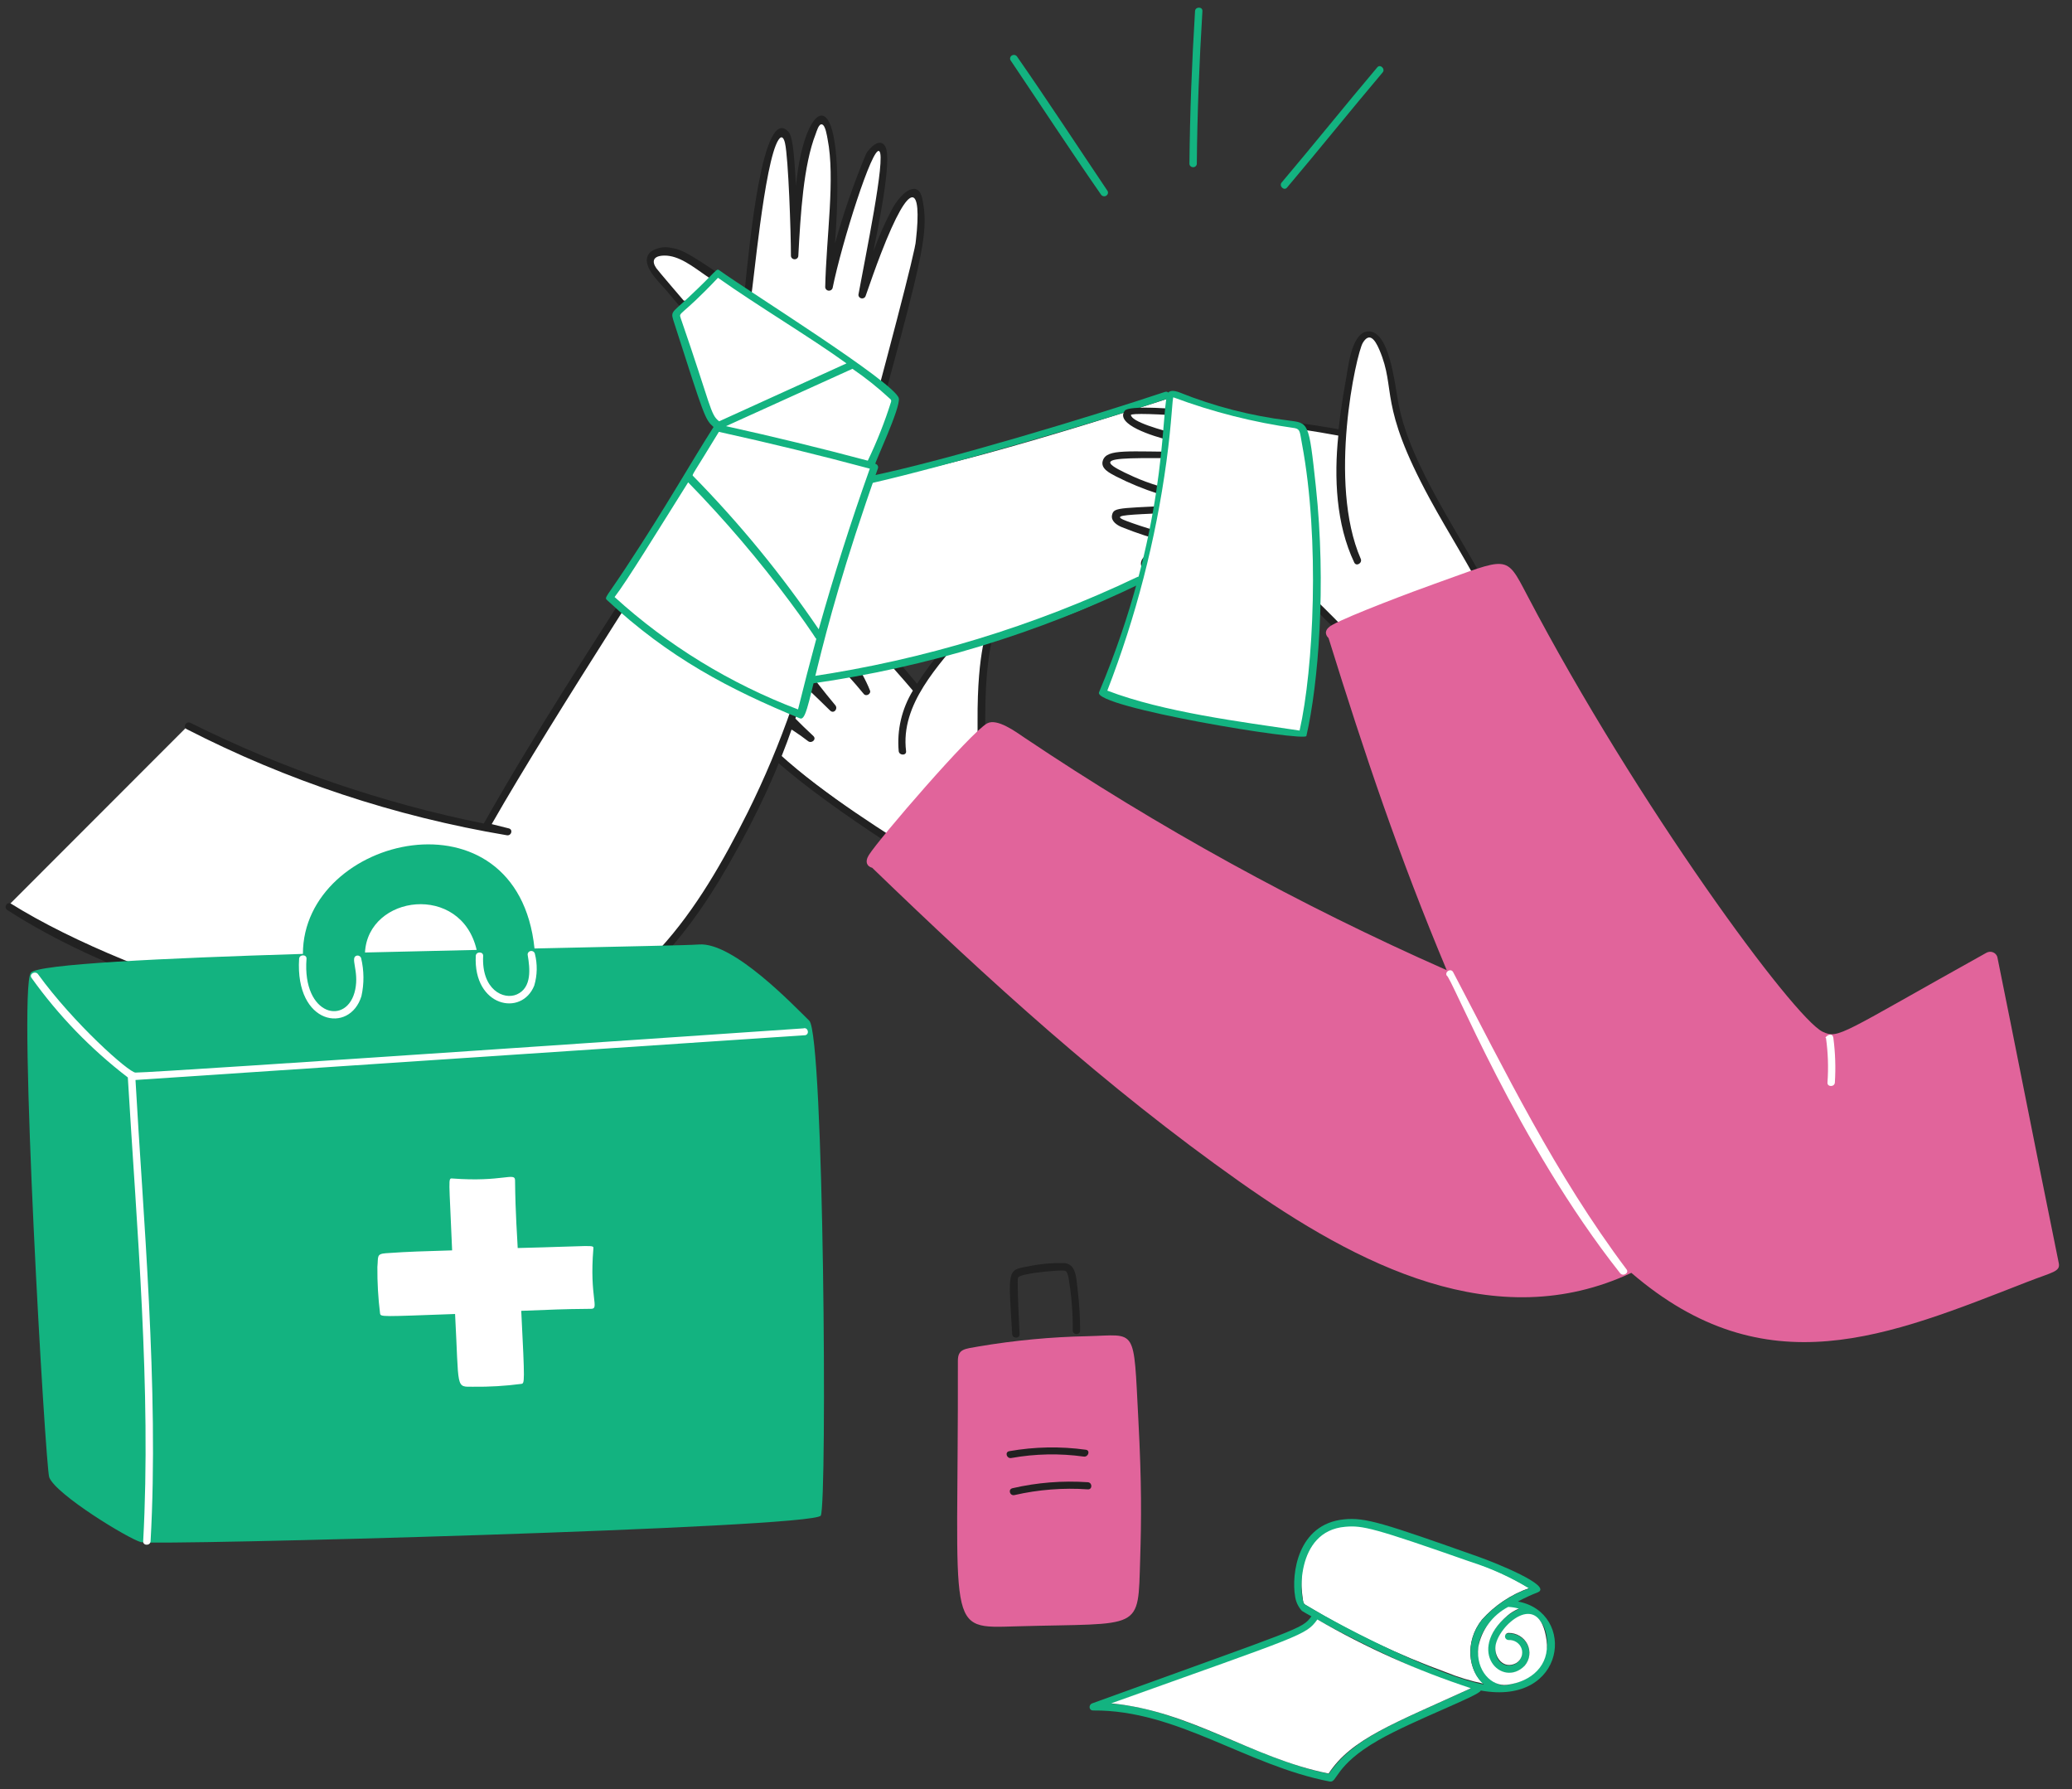<svg width="139" height="120" viewBox="0 0 139 120" fill="none" xmlns="http://www.w3.org/2000/svg">
<rect x="0" y="0" width="139" height="120" fill="#333333" stroke="none"/>
<g id="first-aid--health-wellness-first-aid">
<g id="arms">
<g id="group">
<path id="vector" d="M67.248 52.383C66.001 51.86 65.885 50.389 65.881 49.149C65.85 42.17 67.096 41.654 66.238 41.209C65.531 40.842 64.756 42.114 63.641 43.505C62.883 44.404 62.194 45.355 61.578 46.35L61.522 46.201C59.556 43.783 57.402 41.514 55.081 39.411C54.97 39.306 54.823 39.246 54.668 39.243C54.514 39.239 54.364 39.293 54.248 39.392C53.424 40.124 57.057 43.516 58.192 46.414C56.926 44.839 53.681 41.288 51.633 41.056C50.538 40.846 55.225 46.629 55.911 47.485C54.148 45.763 52.304 44.026 50.045 42.988C49.769 42.861 49.37 43.676 50.462 45.15C51.624 46.725 52.952 48.18 54.424 49.49C48.52 44.998 44.057 46.445 65.449 59.886C65.993 60.23 67.248 52.383 67.248 52.383Z" fill="white"/>
<path id="vector_2" d="M67.365 52.172C65.891 51.526 66.096 49.464 66.096 48.059C66.096 42.292 67.224 41.996 66.552 41.19C65.657 40.114 64.377 42.181 63.302 43.467C62.652 44.224 62.056 45.023 61.519 45.858C59.641 43.569 57.594 41.414 55.395 39.41C54.483 38.529 53.673 39.208 53.849 39.927C54.046 40.726 56.136 43.353 56.961 44.653C55.894 43.479 54.698 42.42 53.394 41.495C52.969 41.223 51.727 40.605 51.333 40.884C50.78 41.278 51.837 42.559 52.086 42.914C52.544 43.562 53.675 45.061 53.73 45.133C52.704 44.215 51.542 43.447 50.283 42.856C49.46 42.459 49.285 43.339 49.589 44.176C50.109 45.162 50.755 46.08 51.513 46.91C53.09 48.736 52.724 47.898 50.483 47.063C48.698 46.399 46.775 48.66 62.59 58.467C62.868 58.639 63.108 58.214 62.848 58.047C59.327 55.783 55.374 53.379 52.263 50.547C51.478 49.866 50.768 49.109 50.142 48.289C50.063 48.155 49.726 47.485 49.945 47.408C51.488 47.938 52.928 48.714 54.205 49.704C54.444 49.895 54.804 49.585 54.561 49.36C50.842 45.91 49.137 43.016 50.242 43.371C52.584 44.605 53.687 45.698 55.691 47.658C55.927 47.889 56.226 47.562 56.048 47.313C54.457 45.407 53.001 43.4 51.688 41.305C51.792 41.333 51.898 41.352 52.005 41.362C53.864 41.848 56.745 45.082 57.95 46.547C58.108 46.74 58.448 46.528 58.366 46.318C57.216 43.364 53.255 39.487 54.561 39.468C55.229 39.459 60.289 45.173 61.24 46.318C60.495 47.543 60.162 48.962 60.289 50.378C60.328 50.684 60.822 50.684 60.784 50.378C60.392 47.223 62.952 44.648 64.827 42.361C65.038 42.055 65.291 41.778 65.58 41.538C65.835 41.362 66.16 41.346 66.214 41.691C66.324 42.399 65.547 43.301 65.58 48.445C65.589 49.88 65.461 51.909 67.086 52.616C67.406 52.727 67.665 52.3 67.365 52.172Z" fill="#212121"/>
</g>
<path id="vector_3" d="M58.332 31.948C58.332 31.948 53.837 44.461 54.071 45.59C54.071 45.59 71.213 43.065 77.098 38.377C77.098 38.377 79.853 27.737 78.684 26.63C78.684 26.63 61.106 32.407 58.332 31.948Z" fill="white"/>
<path id="vector_4" d="M0.547 60.744C6.67 64.59 13.725 66.847 20.839 68.474C26.19 69.698 31.936 70.573 37.109 68.723C45.374 65.759 50.521 55.519 53.318 47.446C58.353 29.298 63.67 11.742 61.087 12.987C59.843 13.687 58.59 17.537 57.836 19.722C58.238 17.338 59.906 9.977 59.046 9.811C57.958 9.461 55.814 18.116 55.617 19.205C55.73 15.713 56.52 10.951 55.518 8.319C55.394 7.993 54.949 7.81 54.666 8.453C53.97 10.208 53.588 12.065 53.536 13.944C52.71 23.895 54.05 6.687 52.129 9.044C51.158 10.238 50.307 18.284 50.172 19.684L49.993 19.894C49.735 19.703 47.295 18.1 47.021 17.905C44.57 16.159 43.373 16.965 43.652 17.77C43.789 18.171 44.041 18.375 45.713 20.392H45.812C46.867 22.152 47.718 24.019 48.349 25.96C49.012 28.017 49.033 28.83 47.438 31.47C45.395 34.85 36.354 48.724 32.555 55.444L34.005 55.808C26.53 54.506 19.304 52.112 12.575 48.709L0.547 60.744Z" fill="white"/>
<path id="vector_5" d="M61.878 13.351C61.619 12.061 60.531 12.767 59.837 14.039C59.354 14.954 58.937 15.901 58.589 16.872C58.834 15.598 59.868 10.766 59.401 9.849C59.049 9.158 58.306 9.942 58.096 10.328C57.278 12.288 56.583 14.294 56.016 16.335C56.878 4.681 53.964 6.458 53.4 12.452C53.303 10.966 53.237 9.232 52.904 8.854C51.164 6.886 50.267 16.463 49.952 19.55C46.347 17.041 45.78 16.729 45.017 16.622C44.783 16.57 44.539 16.567 44.304 16.613C44.068 16.659 43.845 16.754 43.65 16.89C42.821 17.666 44.2 18.891 44.68 19.455C45.519 20.435 45.516 20.505 45.731 20.583C46.701 22.237 48.751 26.362 48.584 28.256C48.367 30.766 39.17 43.344 32.454 55.234C25.608 53.85 18.988 51.578 12.774 48.479C12.498 48.339 12.236 48.752 12.516 48.899C19.242 52.354 26.492 54.757 33.997 56.018C34.314 56.074 34.432 55.635 34.135 55.559C33.759 55.463 33.382 55.367 32.986 55.272C37.155 47.971 45.694 34.979 47.828 31.413C49.079 29.324 49.465 28.244 48.661 25.902C47.996 23.95 47.133 22.066 46.085 20.277C46.064 20.24 46.032 20.209 45.993 20.189C45.955 20.168 45.911 20.159 45.867 20.162C45.806 20.092 44.135 18.143 44.024 17.981C43.706 17.514 43.824 17.153 44.559 17.141C45.558 17.123 46.521 17.911 47.353 18.481C49.827 20.179 49.456 19.866 49.87 20.164C50.057 20.298 50.266 20.051 50.385 19.858C50.505 19.609 51.264 10.822 52.228 9.373C52.469 9.011 52.604 9.335 52.663 9.603C52.889 10.6 53.06 15.591 53.06 17.163C53.063 17.224 53.091 17.282 53.137 17.324C53.183 17.366 53.244 17.389 53.307 17.389C53.371 17.389 53.432 17.366 53.478 17.324C53.524 17.282 53.552 17.224 53.555 17.163C53.706 14.357 53.896 11.086 54.724 8.973C54.785 8.82 54.922 8.286 55.141 8.343C55.378 8.403 55.476 9.109 55.517 9.319C56.042 11.972 55.431 15.864 55.359 19.268C55.363 19.325 55.387 19.378 55.428 19.42C55.469 19.461 55.523 19.488 55.582 19.495C55.641 19.501 55.7 19.488 55.75 19.457C55.799 19.426 55.836 19.38 55.854 19.325C56.464 16.302 58.545 9.716 58.985 10.141C59.457 10.483 57.996 17.491 57.598 19.708C57.579 19.769 57.587 19.834 57.618 19.89C57.65 19.945 57.703 19.987 57.766 20.004C57.829 20.022 57.897 20.015 57.955 19.985C58.012 19.954 58.055 19.903 58.073 19.842C58.407 18.884 58.735 17.943 59.104 16.991C61.102 11.83 61.869 12.418 61.442 16.13C61.442 17.333 53.337 46.716 53.119 47.432C52.286 49.835 51.3 52.185 50.166 54.47C46.915 60.96 42.813 67.453 34.928 69.164C26.132 71.074 8.988 65.75 0.745 60.612C0.467 60.439 0.226 60.864 0.487 61.032C7.012 65.241 15.621 67.841 23.315 69.316C34.979 71.552 42.405 69.246 48.8 58.123C53.045 50.737 53.903 46.608 55.894 39.258C61.67 17.93 62.436 16.14 61.878 13.351Z" fill="#212121"/>
<g id="group_2">
<path id="vector_6" d="M78.149 26.285C78.445 26.186 78.584 26.644 78.288 26.744C74.005 28.188 63.453 31.276 58.45 32.407C58.132 32.477 58.015 32.01 58.311 31.948C63.466 30.886 73.168 27.946 78.149 26.285Z" fill="#13B380"/>
<path id="vector_7" d="M76.286 38.703C76.564 38.57 76.822 38.992 76.543 39.123C69.61 42.483 62.164 44.75 54.489 45.839C54.172 45.882 54.054 45.419 54.35 45.38C61.973 44.252 69.371 42 76.286 38.703Z" fill="#13B380"/>
</g>
<path id="vector_8" d="M48.147 18.344C45.477 21.102 45.23 20.893 45.353 21.253C47.5 27.531 47.572 28.142 48.145 28.603C46.926 30.557 41.625 39.357 40.914 40.045C44.606 43.457 48.966 46.124 53.738 47.89C55.068 42.268 56.721 36.723 58.69 31.278L58.44 31.212C59.089 29.854 59.63 28.45 60.057 27.012C60.34 26.018 51.549 20.774 48.147 18.344Z" fill="white"/>
<path id="vector_9" d="M60.294 26.706C60.034 25.662 50.164 19.505 48.266 18.134C48.039 17.971 48.131 18.134 46.163 19.971C44.979 21.076 44.97 20.853 45.252 21.731C47.264 28.001 47.293 28.123 47.868 28.639C46.209 31.245 44.818 33.776 41.962 38.109C40.678 40.058 40.519 40.075 40.73 40.252C44.884 44.125 48.958 46.244 53.65 48.174C54.394 48.533 54.355 44.154 58.901 31.394C58.916 31.333 58.906 31.269 58.873 31.215C58.84 31.162 58.786 31.123 58.723 31.107C58.646 31.107 60.444 27.31 60.294 26.706ZM45.669 21.349C45.514 20.898 45.63 21.31 48.166 18.631C50.758 20.47 54.417 22.655 56.787 24.372L48.245 28.256C47.642 27.8 47.72 27.278 45.669 21.349ZM53.536 47.58C48.975 45.846 44.798 43.287 41.23 40.042C42.051 38.985 44.13 35.59 46.165 32.35C48.626 34.872 50.91 37.55 53.001 40.367C54.762 42.747 54.693 42.835 54.765 42.835C54.336 44.412 53.926 45.994 53.536 47.58ZM54.923 42.204C52.433 38.537 49.608 35.092 46.482 31.91C46.41 31.84 46.529 31.759 48.226 28.963C51.621 29.71 54.997 30.533 58.352 31.432C57.086 34.985 55.943 38.578 54.923 42.204ZM59.781 26.936C59.356 28.29 58.833 29.613 58.216 30.896C55.065 30.056 51.894 29.286 48.704 28.581L57.186 24.735C58.068 25.338 58.902 26.003 59.682 26.725C59.779 26.802 59.798 26.84 59.779 26.936H59.781Z" fill="#13B380"/>
<path id="vector_10" d="M102.033 44.114C99.46 39.449 94.194 30.805 93.526 26.973C93.391 25.672 93.084 24.393 92.614 23.166C92.117 22.1 91.147 22.04 90.692 24.544C90.466 25.794 90.176 27.377 90.014 29.094C86.523 28.44 76.058 27.08 75.631 27.74C74.979 28.891 82.374 30.201 84.034 30.571H75.136C74.411 30.571 73.746 31.033 74.502 31.528C79.688 34.921 89.679 33.299 75.335 34.379C74.552 34.438 74.658 34.933 75.275 35.163C81.32 37.422 86.144 36.299 77.813 37.193C74.855 37.51 78.215 40.522 85.165 39.049C85.441 38.959 85.737 38.946 86.021 39.01C86.305 39.074 86.564 39.214 86.77 39.412C87.721 40.105 91.061 43.768 94.283 47.28C97.195 50.454 102.365 44.718 102.033 44.114Z" fill="white"/>
<path id="vector_11" d="M100.185 40.138C97.976 35.833 94.642 31.317 93.824 27.108C93.558 25.739 93.219 22.138 91.763 22.229C90.772 22.292 90.491 24.218 90.356 25.08C90.232 25.875 90.006 26.868 89.802 28.79C86.774 28.234 75.998 26.814 75.454 27.547C74.775 28.462 77.357 29.264 78.487 29.536C82.668 30.545 82.909 30.302 79.517 30.302C75.692 30.302 74.268 30.078 73.988 30.876C73.793 31.432 74.465 31.733 74.858 31.947C76.668 32.869 78.623 33.496 80.644 33.803C75.076 34.123 74.725 33.957 74.6 34.549C74.516 34.95 74.935 35.224 75.252 35.353C79.506 37.064 81.415 36.49 79.295 36.753C78.042 36.906 77.454 36.838 76.917 37.212C75.306 38.332 78.974 40.362 85.002 39.297C86.121 39.099 86.058 39.055 87.182 39.948C89.029 41.418 90.603 43.572 92.493 44.961C92.752 45.151 92.993 44.726 92.75 44.541C90.793 43.042 88.342 39.921 86.588 38.916C85.565 38.331 84.937 39.126 81.475 39.126C80.29 39.182 79.106 38.986 78.007 38.552C75.237 37.254 79.084 37.298 82.347 36.926C82.394 36.923 82.44 36.908 82.478 36.881C82.516 36.854 82.546 36.818 82.564 36.775C82.581 36.733 82.586 36.687 82.577 36.642C82.568 36.597 82.546 36.555 82.514 36.522C82.47 36.478 82.41 36.451 82.347 36.448C80.347 36.299 78.375 35.901 76.481 35.261C73.71 34.329 74.923 34.663 82.861 34.152C83.119 34.135 83.219 33.725 82.921 33.673C80.609 33.269 78.208 32.941 76.045 31.971C72.492 30.375 74.906 30.765 84.092 30.765C84.152 30.762 84.208 30.738 84.251 30.699C84.294 30.66 84.322 30.607 84.329 30.55C84.336 30.493 84.322 30.435 84.29 30.387C84.257 30.339 84.209 30.303 84.152 30.286C82.855 29.962 75.983 28.713 75.868 27.836C75.835 27.584 83.089 27.983 89.78 29.214C89.49 32.031 89.628 35.154 90.85 37.728C90.986 38.016 91.41 37.764 91.285 37.479C89.056 32.363 90.991 23.716 91.423 22.995C91.845 22.295 92.213 22.705 92.533 23.454C93.709 26.205 92.408 26.994 95.922 33.464C97.17 35.76 98.597 37.961 99.764 40.294C99.888 40.654 100.323 40.406 100.185 40.138Z" fill="#212121"/>
<path id="vector_12" d="M138.113 84.718C136.251 75.56 135.244 70.347 133.992 64.188C133.961 64.081 133.893 63.987 133.798 63.922C133.704 63.858 133.589 63.827 133.474 63.835C133.398 63.841 133.324 63.863 133.258 63.901C123.455 69.357 123.355 69.698 122.28 69.201C120.362 68.312 109.785 53.913 102.443 39.908C100.985 37.125 101.225 37.388 96.222 39.162C94.975 39.603 90.514 41.274 89.365 41.917C88.862 42.197 88.858 42.538 89.127 42.797C91.579 50.677 93.844 57.413 97.054 65.068C87.16 60.7 77.689 55.488 68.756 49.494C68.144 49.081 66.888 48.149 66.218 48.518C65.126 49.121 58.996 56.222 58.292 57.338C57.992 57.814 58.178 58.119 58.509 58.199C66.318 65.739 74.178 72.907 83.121 79.226C91.104 84.868 100.35 89.626 109.439 85.368C118.467 93.13 126.661 89.615 136.033 85.962C137.681 85.319 138.23 85.291 138.113 84.718Z" fill="#E1649B"/>
<path id="vector_13" d="M108.684 85.388C108.881 85.637 109.304 85.383 109.119 85.138C104.314 78.738 100.959 71.816 97.486 65.202C97.334 64.912 96.912 65.164 97.051 65.431C97.344 65.431 101.764 76.632 108.684 85.388Z" fill="white"/>
<path id="vector_14" d="M122.497 69.621C122.635 70.611 122.668 71.611 122.596 72.606C122.574 72.912 123.072 72.913 123.092 72.606C123.155 71.611 123.122 70.611 122.992 69.621C122.922 69.1 122.321 69.621 122.497 69.621Z" fill="white"/>
<g id="group_3">
<path id="vector_15" d="M68.221 3.784C68.184 3.735 68.129 3.7 68.067 3.688C68.005 3.675 67.941 3.686 67.886 3.717C67.832 3.748 67.791 3.798 67.773 3.856C67.754 3.915 67.759 3.978 67.786 4.033C69.808 7.037 71.803 10.089 73.87 13.063C73.907 13.113 73.962 13.147 74.024 13.159C74.086 13.172 74.15 13.162 74.205 13.131C74.259 13.099 74.3 13.05 74.318 12.991C74.337 12.933 74.332 12.87 74.305 12.814C72.284 9.81 70.306 6.78 68.221 3.784Z" fill="#13B380"/>
<path id="vector_16" d="M80.169 0.742C79.959 4.166 79.823 7.572 79.793 10.997C79.799 11.057 79.827 11.112 79.873 11.152C79.919 11.193 79.979 11.215 80.041 11.215C80.103 11.215 80.162 11.193 80.208 11.152C80.254 11.112 80.282 11.057 80.288 10.997C80.318 7.572 80.456 4.147 80.664 0.742C80.683 0.436 80.188 0.436 80.169 0.742Z" fill="#13B380"/>
<path id="vector_17" d="M92.399 4.511C90.233 7.074 88.145 9.679 85.979 12.241C85.783 12.473 86.139 12.817 86.336 12.585C88.502 10.024 90.589 7.418 92.756 4.855C92.952 4.624 92.596 4.28 92.399 4.511Z" fill="#13B380"/>
</g>
<path id="vector_18" d="M87.283 28.64C88.31 29.491 88.971 43.163 87.381 49.303C81.678 48.472 77.511 47.858 73.969 46.51C76.516 40.05 78.048 33.259 78.515 26.361C81.323 27.485 84.27 28.252 87.283 28.64Z" fill="white"/>
<path id="vector_19" d="M88.273 32.618C87.8 28.222 87.793 28.384 86.41 28.198C83.893 27.885 81.43 27.248 79.088 26.304C78.791 26.204 78.397 26.113 78.295 26.492C77.88 28.039 78.284 35.592 73.728 46.432C73.31 47.425 87.575 49.776 87.639 49.359C88.442 45.889 88.984 39.23 88.273 32.618ZM87.185 48.998C83.219 48.404 78.08 47.768 74.284 46.319C76.203 41.366 77.532 36.218 78.248 30.974C78.621 28.251 78.644 26.574 78.724 26.651C81.35 27.631 84.081 28.324 86.868 28.715C87.235 28.79 87.198 28.995 87.343 29.765C88.554 36.208 88.117 44.893 87.183 48.996L87.185 48.998Z" fill="#13B380"/>
</g>
<g id="medicine">
<path id="vector_20" d="M54.289 68.455C53.298 67.498 49.196 63.154 46.877 63.345C46.164 63.402 41.705 63.478 35.857 63.613C34.723 52.658 20.321 56.004 20.321 63.976C10.908 64.263 2.526 64.665 2.07 65.236C1.181 66.371 3.05 98.447 3.303 99.082C3.758 100.249 8.613 103.196 9.446 103.426C10.278 103.674 54.628 102.489 55.063 101.647C55.499 100.804 55.279 69.411 54.289 68.455ZM24.485 63.882C24.69 60.004 30.938 59.206 31.976 63.709L24.485 63.882Z" fill="#13B380"/>
<g id="group_4">
<path id="vector_21" d="M53.894 68.971C53.851 68.971 10.684 71.936 9.089 71.936C8.647 71.936 4.947 68.643 2.55 65.336C2.37 65.088 1.93 65.32 2.115 65.585C3.915 68.106 6.092 70.356 8.575 72.262C9.169 82.294 10.159 93.181 9.605 103.373C9.589 103.679 10.084 103.679 10.101 103.373C10.681 93.2 9.566 81.09 9.09 72.433L54.033 69.429C54.331 69.335 54.191 68.875 53.894 68.971Z" fill="white"/>
<path id="vector_22" d="M24.247 66.809C24.433 65.969 24.426 65.101 24.227 64.264C24.21 64.204 24.169 64.153 24.114 64.121C24.059 64.089 23.993 64.079 23.93 64.092C23.463 64.221 24.095 65.091 23.831 66.369C23.324 68.823 20.264 68.174 20.562 64.303C20.585 63.997 20.085 63.996 20.066 64.303C19.788 68.757 23.469 69.346 24.247 66.809Z" fill="white"/>
<path id="vector_23" d="M35.84 66.101C36.047 65.403 36.061 64.664 35.88 63.959C35.872 63.928 35.858 63.9 35.839 63.875C35.82 63.85 35.795 63.829 35.768 63.813C35.74 63.797 35.71 63.786 35.678 63.782C35.646 63.777 35.614 63.779 35.582 63.786C35.551 63.794 35.522 63.807 35.496 63.826C35.47 63.844 35.448 63.867 35.432 63.894C35.415 63.921 35.404 63.95 35.399 63.981C35.395 64.012 35.396 64.043 35.404 64.073C35.549 64.933 35.698 66.243 34.672 66.694C33.78 67.084 32.297 66.374 32.412 64.111C32.427 63.805 31.932 63.805 31.917 64.111C31.745 67.528 34.998 68.203 35.84 66.101Z" fill="white"/>
<path id="vector_24" d="M39.805 83.761C39.83 83.456 39.95 83.576 34.73 83.703C34.703 82.984 34.576 81.51 34.552 79.153C34.546 78.6 33.7 79.293 30.35 79.039C30.04 79.015 30.133 78.991 30.331 83.86C28.247 83.93 27.613 83.93 25.892 84.051C25.239 84.098 25.384 84.282 25.317 84.97C25.308 86.012 25.368 87.054 25.496 88.089C25.547 88.33 25.539 88.307 30.529 88.127C30.802 93.221 30.542 93.006 31.738 93.006C32.818 93.02 33.898 92.956 34.968 92.815C35.196 92.774 35.215 92.81 34.968 87.915C37.462 87.829 37.304 87.803 39.664 87.78C40.228 87.774 39.535 87.02 39.805 83.761Z" fill="white"/>
</g>
<g id="group_5">
<path id="vector_25" d="M76.367 95.222C76.034 88.906 76.302 89.535 72.959 89.616C70.507 89.665 68.062 89.896 65.647 90.305C64.704 90.473 64.257 90.463 64.259 91.28C64.303 109.595 63.35 109.212 68.223 109.074C76.701 108.835 76.332 109.463 76.488 104.578C76.57 101.875 76.593 99.528 76.367 95.222Z" fill="#E1649B"/>
<g id="group_6">
<path id="vector_26" d="M67.904 89.482C67.923 89.788 68.418 89.788 68.4 89.482C68.395 89.412 68.206 85.766 68.3 85.675C68.539 85.395 70.587 85.236 70.996 85.216C71.503 85.216 71.529 85.145 71.669 85.617C71.878 86.819 71.978 88.034 71.966 89.252C71.97 89.298 71.986 89.341 72.014 89.378C72.042 89.414 72.08 89.443 72.123 89.46C72.167 89.476 72.215 89.481 72.261 89.473C72.307 89.465 72.35 89.444 72.385 89.413C72.431 89.371 72.458 89.314 72.462 89.252C72.46 88.364 72.407 87.475 72.304 86.592C72.192 85.637 72.187 84.826 71.451 84.717C70.599 84.688 69.746 84.765 68.913 84.947C67.558 85.178 67.638 85.19 67.904 89.482Z" fill="#212121"/>
<path id="vector_27" d="M67.845 97.786C69.448 97.498 71.088 97.466 72.702 97.69C73.019 97.732 73.157 97.27 72.841 97.231C71.136 96.995 69.403 97.028 67.708 97.327C67.389 97.383 67.528 97.845 67.845 97.786Z" fill="#212121"/>
<path id="vector_28" d="M72.975 99.41C71.28 99.294 69.575 99.429 67.922 99.812C67.605 99.887 67.743 100.345 68.061 100.271C69.669 99.903 71.326 99.774 72.975 99.888C73.292 99.911 73.292 99.432 72.975 99.41Z" fill="#212121"/>
</g>
</g>
<g id="group_7">
<path id="vector_29" d="M102.581 106.51C101.354 106.946 100.262 107.677 99.409 108.634C98.233 110.119 98.499 112.059 99.528 112.92C98.666 112.742 97.824 112.486 97.012 112.155C93.796 110.983 90.706 109.511 87.787 107.76C87.385 107.52 87.452 107.636 87.352 106.856C87.081 104.693 87.968 102.524 90.232 102.34C91.663 102.223 92.544 102.528 98.634 104.693C100.019 105.147 101.344 105.757 102.581 106.51Z" fill="white"/>
<path id="vector_30" d="M99.332 113.379C99.332 113.688 94.837 115.361 92.476 116.708C89.508 118.404 89.727 119.583 89.206 119.483C83.618 118.412 78.965 114.67 73.333 114.718C73.036 114.718 73.015 114.334 73.273 114.24C87.328 109.144 87.343 109.27 87.977 108.404C87.691 108.243 87.477 108.133 87.338 108.038C87.09 107.766 86.931 107.428 86.882 107.069C86.632 105.616 87.016 102.208 90.177 101.899C91.597 101.759 92.796 102.149 99.173 104.406C100.322 104.812 104.214 106.372 103.156 106.797C102.701 106.975 102.258 107.179 101.829 107.41C105.769 108.134 105.089 114.431 99.332 113.379ZM100.977 109.17C99.6 110.759 100.681 112.134 101.69 111.581C101.854 111.482 101.979 111.333 102.045 111.157C102.111 110.982 102.115 110.79 102.056 110.613C101.997 110.435 101.878 110.282 101.719 110.176C101.559 110.071 101.368 110.02 101.175 110.031C101.109 110.031 101.046 110.006 101 109.961C100.953 109.916 100.927 109.855 100.927 109.792C100.927 109.728 100.953 109.667 101 109.622C101.046 109.578 101.109 109.552 101.175 109.552C101.371 109.546 101.567 109.581 101.748 109.654C101.93 109.726 102.093 109.836 102.227 109.975C102.361 110.113 102.463 110.278 102.526 110.458C102.589 110.637 102.611 110.828 102.592 111.017C102.565 111.269 102.464 111.51 102.301 111.709C102.137 111.908 101.918 112.057 101.669 112.14C101.483 112.201 101.286 112.223 101.09 112.205C100.895 112.187 100.706 112.129 100.535 112.034C100.365 111.939 100.217 111.811 100.103 111.657C99.988 111.503 99.909 111.327 99.87 111.141C99.493 109.841 100.772 108.381 101.872 107.926C101.183 107.793 101.327 107.893 101.158 107.811C97.519 110.06 99.721 113.21 101.007 113.026C105.592 112.371 103.736 105.99 100.977 109.17ZM99.411 108.654C100.262 107.695 101.354 106.964 102.582 106.53C101.354 105.785 100.037 105.187 98.659 104.75C92.133 102.461 91.409 102.3 90.256 102.397C86.835 102.677 87.188 107.279 87.501 107.582C90.611 109.472 96.794 112.494 99.549 112.977C98.531 112.125 98.23 110.146 99.412 108.654H99.411ZM98.698 113.226C96.245 112.68 90.687 109.926 88.393 108.634C87.53 109.824 86.632 109.938 74.562 114.259C79.469 114.615 84.204 117.978 89.147 118.966C90.813 116.554 93.33 115.682 98.698 113.226Z" fill="#13B380"/>
<path id="vector_31" d="M103.75 110.012C103.974 111.686 102.735 112.792 101.093 112.999C100.094 113.126 98.99 112.084 99.172 110.471C99.275 109.905 99.508 109.369 99.855 108.902C100.201 108.435 100.652 108.049 101.174 107.773C101.416 107.78 101.656 107.818 101.887 107.888C101.613 108.002 101.359 108.157 101.134 108.347C98.299 110.754 100.787 113.255 102.284 111.715C102.453 111.517 102.56 111.277 102.592 111.023C102.625 110.769 102.581 110.511 102.467 110.28C102.353 110.049 102.172 109.854 101.947 109.718C101.722 109.583 101.462 109.512 101.196 109.515C101.133 109.518 101.074 109.545 101.03 109.589C100.997 109.622 100.975 109.664 100.967 109.708C100.958 109.753 100.963 109.799 100.98 109.842C100.998 109.884 101.027 109.921 101.066 109.948C101.104 109.974 101.149 109.99 101.196 109.993C101.389 109.982 101.58 110.033 101.74 110.138C101.899 110.244 102.018 110.397 102.077 110.574C102.136 110.752 102.133 110.944 102.066 111.119C102 111.294 101.875 111.443 101.712 111.542C100.872 111.989 100.228 111.16 100.325 110.394C100.498 109.031 103.284 106.524 103.75 110.012Z" fill="white"/>
<path id="vector_32" d="M98.68 113.226C93.46 115.614 90.66 116.613 89.129 118.947C83.909 117.897 79.993 114.767 74.543 114.24C87.427 109.628 87.593 109.685 88.375 108.615C91.629 110.504 95.084 112.049 98.68 113.226Z" fill="white"/>
</g>
</g>
</g>
</svg>
